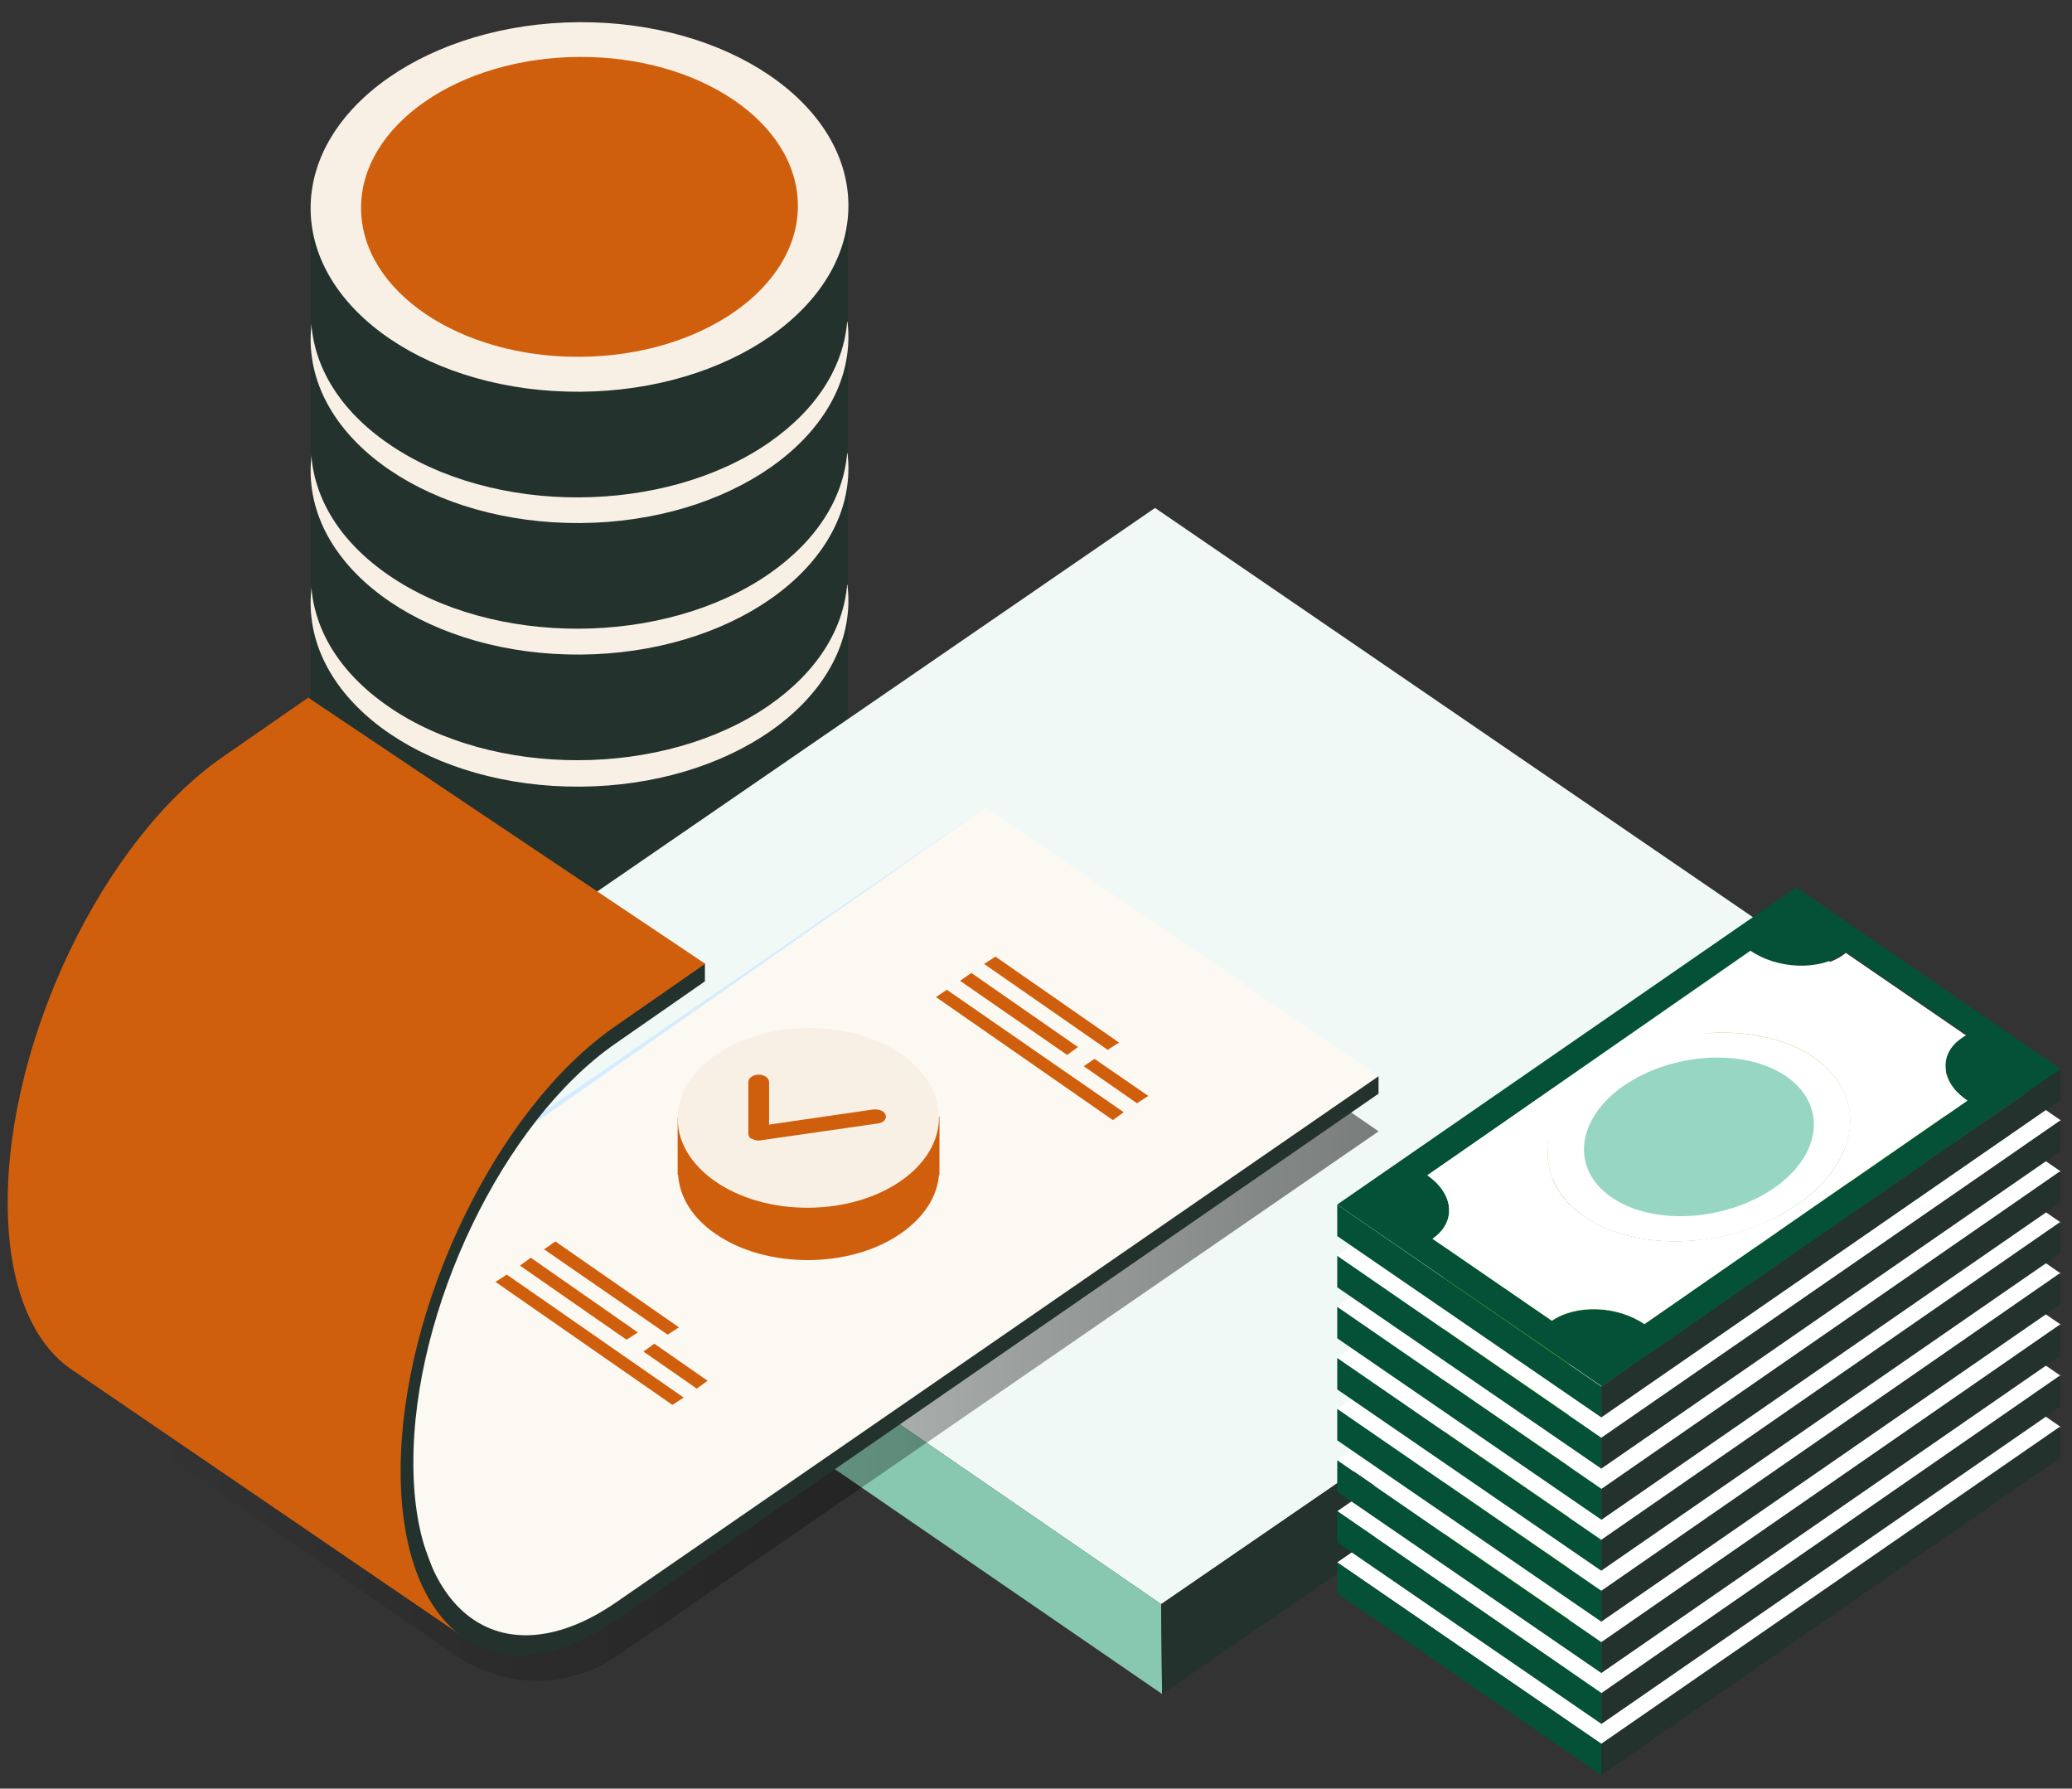 <svg width="73" height="63" viewBox="0 0 73 63" fill="none" xmlns="http://www.w3.org/2000/svg">
<rect x="0" y="0" width="73" height="63" fill="#333333" stroke="none"/>
<path d="M29.877 21.096H28.099C27.816 20.819 27.5 20.562 27.135 20.305C23.462 17.773 17.429 17.792 13.739 20.344C13.39 20.582 13.091 20.839 12.809 21.096H10.947V25.27H10.964C11.064 26.833 11.961 28.356 13.69 29.543C17.363 32.075 23.395 32.055 27.085 29.503C28.797 28.316 29.711 26.813 29.844 25.25H29.877V21.096Z" fill="#23322D"/>
<path d="M20.449 27.708C25.681 27.672 29.908 24.729 29.891 21.134C29.873 17.54 25.617 14.655 20.385 14.692C15.153 14.728 10.926 17.672 10.944 21.266C10.962 24.86 15.217 27.745 20.449 27.708Z" fill="#F8F0E5"/>
<path d="M20.442 26.479C24.692 26.449 28.125 24.06 28.111 21.143C28.097 18.226 24.64 15.886 20.39 15.915C16.14 15.945 12.707 18.333 12.721 21.25C12.736 24.167 16.192 26.508 20.442 26.479Z" fill="#88C8B0"/>
<path d="M29.879 16.444H28.101C27.818 16.167 27.503 15.909 27.137 15.652C23.464 13.12 17.431 13.14 13.741 15.692C13.392 15.929 13.093 16.186 12.811 16.444H10.949V20.617H10.966C11.066 22.18 11.963 23.703 13.691 24.89C17.364 27.422 23.397 27.403 27.087 24.851C28.799 23.664 29.713 22.16 29.846 20.598H29.879V16.444Z" fill="#23322D"/>
<path d="M20.449 23.056C25.681 23.02 29.908 20.076 29.891 16.482C29.873 12.887 25.617 10.003 20.385 10.04C15.153 10.076 10.926 13.019 10.944 16.614C10.962 20.208 15.217 23.092 20.449 23.056Z" fill="#F8F0E5"/>
<path d="M20.442 21.826C24.692 21.797 28.125 19.408 28.111 16.491C28.097 13.574 24.64 11.233 20.39 11.263C16.14 11.292 12.707 13.681 12.721 16.598C12.736 19.515 16.192 21.856 20.442 21.826Z" fill="#88C8B0"/>
<path d="M29.879 11.811H28.101C27.818 11.534 27.503 11.277 27.137 11.02C23.464 8.488 17.431 8.507 13.741 11.059C13.392 11.296 13.093 11.554 12.811 11.811H10.949V15.985H10.966C11.066 17.547 11.963 19.071 13.691 20.258C17.364 22.79 23.397 22.77 27.087 20.218C28.799 19.031 29.713 17.528 29.846 15.965H29.879V11.811Z" fill="#23322D"/>
<path d="M20.449 18.423C25.681 18.387 29.908 15.443 29.891 11.849C29.873 8.255 25.617 5.37 20.385 5.407C15.153 5.443 10.926 8.386 10.944 11.981C10.962 15.575 15.217 18.459 20.449 18.423Z" fill="#F8F0E5"/>
<path d="M20.442 17.193C24.692 17.164 28.125 14.775 28.111 11.858C28.097 8.941 24.64 6.601 20.39 6.63C16.14 6.66 12.707 9.048 12.721 11.965C12.736 14.882 16.192 17.223 20.442 17.193Z" fill="#88C8B0"/>
<path d="M29.879 7.186H28.101C27.818 6.909 27.503 6.652 27.137 6.395C23.464 3.862 17.431 3.882 13.741 6.434C13.392 6.671 13.093 6.929 12.811 7.186H10.949V11.36H10.966C11.066 12.922 11.963 14.446 13.691 15.633C17.364 18.165 23.397 18.145 27.087 15.593C28.799 14.406 29.713 12.903 29.846 11.34H29.879V7.186Z" fill="#23322D"/>
<path d="M20.449 13.798C25.681 13.762 29.908 10.818 29.891 7.224C29.873 3.63 25.617 0.745 20.385 0.782C15.153 0.818 10.926 3.761 10.944 7.356C10.962 10.95 15.217 13.834 20.449 13.798Z" fill="#F8F0E5"/>
<path d="M20.442 12.568C24.692 12.539 28.125 10.15 28.111 7.233C28.097 4.316 24.64 1.976 20.39 2.005C16.14 2.035 12.707 4.423 12.721 7.34C12.736 10.257 16.192 12.598 20.442 12.568Z" fill="#D05F0D"/>
<path d="M40.694 17.891L12.723 37.118L40.91 56.504L68.964 37.237L40.694 17.891Z" fill="#F1F9F6"/>
<path d="M40.943 59.668L12.723 40.282V37.117L40.91 56.503L40.943 59.668Z" fill="#88C8B0"/>
<path d="M40.941 59.671L68.979 40.403L68.962 37.238L40.908 56.505L40.941 59.671Z" fill="#23322D"/>
<path d="M63.9 49.845C65.812 51.17 65.546 53.485 63.319 55.028C61.092 56.571 57.718 56.769 55.807 55.443C53.895 54.138 54.161 51.803 56.388 50.26C58.615 48.718 61.989 48.52 63.9 49.845ZM61.507 54.434L61.889 54.691L62.654 54.157L62.272 53.88L62.654 53.623V52.654L61.906 52.14L61.241 52.001L58.715 52.694L58.482 52.634L58.349 52.535V52.278L59.297 51.625L60.227 51.309L59.712 50.597L58.648 50.953L58.333 51.17L57.95 50.893L57.186 51.428L57.568 51.705L57.186 51.962V52.931L57.934 53.445L58.599 53.584L61.125 52.891L61.341 52.951L61.474 53.05V53.307L60.51 53.96L59.579 54.276L60.094 54.988L61.158 54.632L61.507 54.434Z" fill="#278704"/>
<path d="M63.284 43.855L72.608 50.265L56.437 61.441L47.113 55.032L63.284 43.855ZM57.933 59.245L69.317 51.373C68.353 50.72 68.287 49.711 69.134 49.117C69.168 49.098 69.218 49.078 69.267 49.038L65.029 46.13C64.996 46.17 64.963 46.19 64.93 46.209C64.082 46.803 62.62 46.744 61.672 46.091L50.288 53.984C51.235 54.636 51.318 55.645 50.471 56.219L54.675 59.107C55.523 58.533 56.985 58.593 57.933 59.245Z" fill="white"/>
<path d="M59.692 50.621L60.207 51.333L59.277 51.65L58.329 52.303V52.56L58.462 52.659L58.678 52.718L61.221 52.026L61.886 52.164L62.634 52.678V53.648L62.268 53.905L62.651 54.182L61.886 54.696L61.504 54.439L61.188 54.657L60.108 55.013L59.593 54.32L60.54 53.984L61.487 53.331V53.074L61.354 52.975L61.121 52.916L58.595 53.608L57.931 53.47L57.183 52.955L57.166 51.986L57.548 51.729L57.166 51.452L57.931 50.938L58.313 51.195L58.629 50.977L59.692 50.621Z" fill="#8ECC37"/>
<path d="M69.302 51.367L57.934 59.24C56.987 58.587 55.524 58.528 54.677 59.121L50.472 56.233C51.319 55.64 51.236 54.651 50.289 53.998L61.674 46.125C62.621 46.778 64.083 46.837 64.931 46.244C64.964 46.224 64.998 46.184 65.031 46.165L69.269 49.072C69.219 49.092 69.186 49.112 69.136 49.152C68.272 49.706 68.355 50.714 69.302 51.367ZM55.807 55.442C57.718 56.767 61.092 56.57 63.319 55.027C65.563 53.484 65.812 51.169 63.901 49.844C61.989 48.538 58.616 48.716 56.389 50.259C54.161 51.802 53.895 54.117 55.807 55.442Z" fill="#8ECC37"/>
<path d="M56.42 61.421V62.529L47.113 56.119V55.031L56.42 61.421Z" fill="#045137"/>
<path d="M72.587 50.242V51.35L56.416 62.526V61.419L72.587 50.242Z" fill="#23322D"/>
<path d="M63.902 48.044C65.814 49.37 65.564 51.684 63.321 53.227C61.094 54.77 57.72 54.968 55.809 53.642C53.897 52.337 54.163 50.003 56.39 48.46C58.634 46.917 61.991 46.719 63.902 48.044ZM61.509 52.634L61.891 52.891L62.656 52.357L62.274 52.099L62.656 51.842V50.873L61.908 50.359L61.243 50.22L58.717 50.913L58.501 50.853L58.368 50.754V50.497L59.315 49.844L60.246 49.528L59.731 48.816L58.667 49.172L58.351 49.389L57.969 49.112L57.205 49.647L57.587 49.923L57.205 50.181V51.15L57.953 51.664L58.617 51.803L61.144 51.11L61.359 51.17L61.492 51.269V51.526L60.529 52.179L59.598 52.495L60.113 53.207L61.177 52.851L61.509 52.634Z" fill="#278704"/>
<path d="M63.284 42.055L72.608 48.464L56.437 59.641L47.113 53.231L63.284 42.055ZM57.933 57.445L69.317 49.572C68.353 48.919 68.287 47.91 69.134 47.317C69.168 47.297 69.218 47.277 69.267 47.237L65.029 44.33C64.996 44.369 64.963 44.389 64.93 44.409C64.082 45.002 62.62 44.943 61.672 44.29L50.288 52.183C51.235 52.836 51.318 53.844 50.471 54.418L54.675 57.306C55.523 56.733 56.985 56.792 57.933 57.445Z" fill="white"/>
<path d="M59.694 48.82L60.209 49.532L59.279 49.849L58.331 50.502V50.759L58.464 50.858L58.68 50.917L61.223 50.225L61.888 50.363L62.636 50.878V51.847L62.27 52.104L62.653 52.381L61.888 52.915L61.506 52.638L61.19 52.856L60.11 53.212L59.611 52.52L60.542 52.183L61.489 51.53V51.273L61.356 51.174L61.123 51.115L58.597 51.807L57.932 51.669L57.185 51.154V50.185L57.55 49.928L57.168 49.651L57.932 49.137L58.315 49.394L58.63 49.176L59.694 48.82Z" fill="#8ECC37"/>
<path d="M69.302 49.574L57.934 57.447C56.987 56.794 55.524 56.735 54.677 57.328L50.472 54.44C51.319 53.847 51.236 52.858 50.289 52.205L61.674 44.332C62.621 44.985 64.083 45.044 64.931 44.451C64.964 44.431 64.998 44.391 65.031 44.372L69.269 47.279C69.219 47.299 69.186 47.319 69.136 47.359C68.272 47.913 68.355 48.921 69.302 49.574ZM55.807 53.649C57.718 54.974 61.092 54.777 63.319 53.234C65.563 51.691 65.812 49.376 63.901 48.051C61.989 46.745 58.616 46.923 56.389 48.466C54.161 50.009 53.895 52.324 55.807 53.649Z" fill="#8ECC37"/>
<path d="M56.42 59.632V60.72L47.113 54.33V53.223L56.42 59.632Z" fill="#045137"/>
<path d="M72.587 48.441V49.549L56.416 60.726V59.638L72.587 48.441Z" fill="#23322D"/>
<path d="M63.902 46.247C65.814 47.573 65.564 49.887 63.321 51.43C61.094 52.973 57.72 53.171 55.809 51.846C53.897 50.54 54.163 48.206 56.39 46.663C58.634 45.12 61.991 44.922 63.902 46.247ZM61.509 50.837L61.891 51.094L62.656 50.56L62.274 50.303L62.656 50.045V49.076L61.908 48.562L61.243 48.423L58.717 49.116L58.501 49.056L58.368 48.957V48.7L59.315 48.047L60.246 47.731L59.731 47.019L58.667 47.375L58.351 47.593L57.969 47.316L57.205 47.85L57.587 48.127L57.205 48.384V49.353L57.953 49.867L58.617 50.006L61.144 49.313L61.359 49.373L61.492 49.472V49.729L60.529 50.382L59.598 50.698L60.113 51.41L61.177 51.054L61.509 50.837Z" fill="#278704"/>
<path d="M63.284 40.25L72.608 46.659L56.437 57.836L47.113 51.427L63.284 40.25ZM57.933 55.64L69.317 47.767C68.353 47.114 68.287 46.105 69.134 45.512C69.168 45.492 69.218 45.472 69.267 45.433L65.029 42.525C64.996 42.564 64.963 42.584 64.93 42.604C64.082 43.197 62.62 43.138 61.672 42.485L50.288 50.378C51.235 51.031 51.318 52.04 50.471 52.614L54.675 55.502C55.523 54.928 56.985 54.987 57.933 55.64Z" fill="white"/>
<path d="M59.692 47.016L60.207 47.728L59.277 48.044L58.329 48.697V48.954L58.462 49.053L58.678 49.112L61.221 48.42L61.886 48.559L62.634 49.073V50.042L62.268 50.299L62.651 50.576L61.886 51.11L61.504 50.834L61.188 51.051L60.108 51.407L59.609 50.715L60.54 50.398L61.487 49.726V49.468L61.354 49.37L61.121 49.33L58.595 50.003L57.931 49.864L57.183 49.35V48.381L57.548 48.123L57.166 47.866L57.931 47.332L58.313 47.589L58.629 47.372L59.692 47.016Z" fill="#8ECC37"/>
<path d="M69.302 47.77L57.934 55.642C56.987 54.99 55.524 54.93 54.677 55.524L50.472 52.636C51.319 52.042 51.236 51.053 50.289 50.4L61.674 42.527C62.621 43.18 64.083 43.239 64.931 42.646C64.964 42.626 64.998 42.587 65.031 42.567L69.269 45.475C69.219 45.495 69.186 45.514 69.136 45.554C68.272 46.108 68.355 47.117 69.302 47.77ZM55.807 51.844C57.718 53.17 61.092 52.972 63.319 51.429C65.563 49.886 65.812 47.572 63.901 46.246C61.989 44.941 58.616 45.119 56.389 46.662C54.161 48.205 53.895 50.519 55.807 51.844Z" fill="#8ECC37"/>
<path d="M56.42 57.843V58.931L47.113 52.541V51.434L56.42 57.843Z" fill="#045137"/>
<path d="M72.587 46.645V47.752L56.416 58.929V57.841L72.587 46.645Z" fill="#23322D"/>
<path d="M63.9 44.447C65.812 45.772 65.546 48.086 63.319 49.629C61.092 51.172 57.718 51.37 55.807 50.045C53.895 48.739 54.161 46.405 56.388 44.862C58.615 43.319 61.989 43.121 63.9 44.447ZM61.507 49.036L61.889 49.293L62.654 48.759L62.272 48.502L62.654 48.245V47.275L61.906 46.761L61.241 46.623L58.715 47.315L58.482 47.256L58.349 47.157V46.9L59.297 46.247L60.227 45.93L59.712 45.218L58.648 45.574L58.333 45.792L57.95 45.515L57.186 46.049L57.568 46.326L57.186 46.583V47.552L57.934 48.067L58.599 48.205L61.125 47.513L61.341 47.572L61.474 47.671V47.928L60.51 48.581L59.579 48.897L60.094 49.61L61.158 49.254L61.507 49.036Z" fill="#278704"/>
<path d="M63.284 38.449L72.608 44.858L56.437 56.035L47.113 49.626L63.284 38.449ZM57.933 53.839L69.317 45.966C68.353 45.313 68.287 44.305 69.134 43.711C69.168 43.691 69.218 43.672 69.267 43.632L65.029 40.724C64.996 40.764 64.963 40.783 64.93 40.803C64.082 41.397 62.62 41.337 61.672 40.684L50.288 48.577C51.235 49.23 51.318 50.239 50.471 50.813L54.675 53.701C55.523 53.127 56.985 53.187 57.933 53.839Z" fill="white"/>
<path d="M59.694 45.215L60.209 45.927L59.279 46.243L58.331 46.896V47.153L58.464 47.252L58.68 47.312L61.223 46.619L61.888 46.758L62.636 47.272V48.241L62.27 48.499L62.653 48.776L61.888 49.31L61.506 49.033L61.19 49.25L60.11 49.626L59.594 48.914L60.542 48.597L61.489 47.925V47.668L61.356 47.569L61.123 47.529L58.597 48.202L57.932 48.063L57.185 47.549L57.168 46.58L57.55 46.323L57.168 46.066L57.932 45.531L58.315 45.788L58.63 45.571L59.694 45.215Z" fill="#8ECC37"/>
<path d="M69.302 45.969L57.934 53.842C56.987 53.189 55.524 53.13 54.677 53.723L50.472 50.835C51.319 50.242 51.236 49.252 50.289 48.6L61.674 40.727C62.621 41.379 64.083 41.439 64.931 40.845C64.964 40.825 64.998 40.786 65.031 40.766L69.269 43.674C69.219 43.694 69.186 43.714 69.136 43.753C68.272 44.307 68.355 45.316 69.302 45.969ZM55.807 50.044C57.718 51.369 61.092 51.171 63.319 49.628C65.563 48.085 65.812 45.771 63.901 44.446C61.989 43.14 58.616 43.318 56.389 44.861C54.161 46.404 53.895 48.718 55.807 50.044Z" fill="#8ECC37"/>
<path d="M56.42 56.034V57.122L47.113 50.733V49.625L56.42 56.034Z" fill="#045137"/>
<path d="M72.587 44.836V45.944L56.416 57.12V56.032L72.587 44.836Z" fill="#23322D"/>
<path d="M63.902 42.642C65.814 43.967 65.564 46.282 63.321 47.825C61.094 49.368 57.72 49.566 55.809 48.24C53.897 46.934 54.163 44.6 56.39 43.057C58.634 41.514 61.991 41.316 63.902 42.642ZM61.509 47.231L61.891 47.488L62.656 46.954L62.274 46.697L62.656 46.44V45.471L61.908 44.956L61.243 44.818L58.717 45.51L58.501 45.451L58.368 45.352V45.095L59.315 44.442L60.246 44.126L59.731 43.413L58.667 43.77L58.351 43.987L57.969 43.71L57.205 44.244L57.587 44.521L57.205 44.778V45.748L57.953 46.262L58.617 46.4L61.144 45.708L61.359 45.767L61.492 45.866V46.123L60.529 46.776L59.598 47.093L60.113 47.805L61.177 47.449L61.509 47.231Z" fill="#278704"/>
<path d="M63.284 36.652L72.608 43.062L56.437 54.238L47.113 47.829L63.284 36.652ZM57.933 52.042L69.317 44.169C68.353 43.517 68.287 42.508 69.134 41.914C69.168 41.895 69.218 41.875 69.267 41.835L65.029 38.927C64.996 38.967 64.963 38.987 64.93 39.006C64.082 39.6 62.62 39.541 61.672 38.888L50.288 46.781C51.235 47.433 51.318 48.442 50.471 49.016L54.675 51.904C55.523 51.33 56.985 51.39 57.933 52.042Z" fill="white"/>
<path d="M59.694 43.418L60.209 44.13L59.279 44.447L58.331 45.099V45.357L58.464 45.456L58.68 45.515L61.223 44.822L61.888 44.961L62.636 45.475V46.444L62.27 46.702L62.653 46.979L61.888 47.513L61.506 47.236L61.19 47.453L60.11 47.829L59.611 47.117L60.542 46.801L61.489 46.128V45.871L61.356 45.772L61.123 45.732L58.597 46.405L57.932 46.267L57.185 45.752V44.783L57.55 44.526L57.168 44.269L57.932 43.734L58.315 43.992L58.63 43.794L59.694 43.418Z" fill="#8ECC37"/>
<path d="M69.302 44.176L57.934 52.049C56.987 51.396 55.524 51.337 54.677 51.93L50.472 49.042C51.319 48.449 51.236 47.459 50.289 46.807L61.674 38.934C62.621 39.586 64.083 39.646 64.931 39.052C64.964 39.032 64.998 38.993 65.031 38.973L69.269 41.881C69.219 41.901 69.186 41.921 69.136 41.96C68.272 42.514 68.355 43.523 69.302 44.176ZM55.807 48.251C57.718 49.576 61.092 49.378 63.319 47.835C65.563 46.292 65.812 43.978 63.901 42.653C61.989 41.347 58.616 41.525 56.389 43.068C54.161 44.611 53.895 46.925 55.807 48.251Z" fill="#8ECC37"/>
<path d="M56.42 54.241V55.329L47.113 48.94V47.832L56.42 54.241Z" fill="#045137"/>
<path d="M72.587 43.039V44.147L56.416 55.323V54.235L72.587 43.039Z" fill="#23322D"/>
<path d="M63.902 40.845C65.814 42.17 65.564 44.485 63.321 46.028C61.094 47.571 57.72 47.769 55.809 46.443C53.897 45.138 54.163 42.803 56.39 41.26C58.634 39.718 61.991 39.52 63.902 40.845ZM61.509 45.434L61.891 45.711L62.656 45.177L62.274 44.92L62.656 44.663V43.694L61.908 43.179L61.243 43.041L58.717 43.733L58.501 43.674L58.368 43.575V43.318L59.315 42.665L60.246 42.348L59.731 41.636L58.667 41.992L58.351 42.21L57.969 41.933L57.205 42.467L57.587 42.744L57.205 43.001V43.971L57.953 44.485L58.617 44.623L61.144 43.931L61.359 43.99L61.492 44.089V44.346L60.529 44.999L59.598 45.316L60.113 46.028L61.177 45.672L61.509 45.434Z" fill="#278704"/>
<path d="M63.284 34.855L72.608 41.265L56.437 52.441L47.113 46.032L63.284 34.855ZM57.933 50.245L69.317 42.373C68.353 41.72 68.287 40.711 69.134 40.117C69.168 40.098 69.218 40.078 69.267 40.038L65.029 37.15C64.996 37.19 64.963 37.209 64.93 37.229C64.082 37.823 62.62 37.763 61.672 37.111L50.288 44.984C51.235 45.636 51.318 46.645 50.471 47.219L54.675 50.107C55.523 49.533 56.985 49.593 57.933 50.245Z" fill="white"/>
<path d="M59.694 41.621L60.209 42.333L59.279 42.65L58.331 43.303V43.58L58.464 43.659L58.68 43.718L61.223 43.026L61.888 43.164L62.636 43.678V44.648L62.27 44.905L62.653 45.182L61.888 45.716L61.506 45.439L61.19 45.657L60.11 46.032L59.611 45.32L60.542 45.004L61.489 44.331V44.074L61.356 43.975L61.123 43.935L58.597 44.628L57.932 44.47L57.185 43.955V42.986L57.55 42.729L57.168 42.472L57.932 41.938L58.315 42.195L58.63 41.997L59.694 41.621Z" fill="#8ECC37"/>
<path d="M69.302 42.367L57.934 50.24C56.987 49.587 55.524 49.528 54.677 50.121L50.472 47.233C51.319 46.64 51.236 45.651 50.289 44.998L61.674 37.125C62.621 37.778 64.083 37.837 64.931 37.244C64.964 37.224 64.998 37.184 65.031 37.165L69.269 40.072C69.219 40.092 69.186 40.112 69.136 40.152C68.272 40.706 68.355 41.714 69.302 42.367ZM55.807 46.442C57.718 47.767 61.092 47.57 63.319 46.027C65.563 44.484 65.812 42.169 63.901 40.844C61.989 39.538 58.616 39.716 56.389 41.259C54.161 42.802 53.895 45.117 55.807 46.442Z" fill="#8ECC37"/>
<path d="M56.42 52.441V53.529L47.113 47.139V46.031L56.42 52.441Z" fill="#045137"/>
<path d="M72.587 41.25V42.358L56.416 53.534V52.446L72.587 41.25Z" fill="#23322D"/>
<path d="M63.902 39.048C65.814 40.373 65.548 42.688 63.321 44.231C61.094 45.774 57.72 45.972 55.809 44.646C53.897 43.341 54.163 41.007 56.39 39.464C58.617 37.921 61.991 37.723 63.902 39.048ZM61.509 43.638L61.891 43.914L62.656 43.38L62.274 43.123L62.656 42.866V41.897L61.908 41.382L61.243 41.244L58.717 41.936L58.484 41.877L58.351 41.778V41.521L59.299 40.868L60.229 40.551L59.714 39.839L58.651 40.196L58.335 40.413L57.953 40.136L57.188 40.67L57.57 40.947L57.188 41.204V42.174L57.936 42.688L58.601 42.826L61.127 42.134L61.343 42.193L61.476 42.292V42.55L60.512 43.202L59.581 43.519L60.096 44.231L61.16 43.875L61.509 43.638Z" fill="#278704"/>
<path d="M63.284 33.055L72.608 39.464L56.437 50.641L47.113 44.231L63.284 33.055ZM57.933 48.445L69.317 40.572C68.353 39.919 68.287 38.91 69.134 38.317C69.168 38.297 69.218 38.277 69.267 38.237L65.029 35.33C64.996 35.369 64.963 35.389 64.93 35.409C64.082 36.002 62.62 35.943 61.672 35.29L50.288 43.203C51.235 43.855 51.318 44.864 50.471 45.438L54.675 48.326C55.523 47.752 56.985 47.792 57.933 48.445Z" fill="white"/>
<path d="M59.694 39.82L60.209 40.532L59.279 40.849L58.331 41.502V41.779L58.464 41.858L58.68 41.917L61.223 41.225L61.888 41.363L62.636 41.878V42.847L62.27 43.124L62.653 43.381L61.888 43.915L61.506 43.638L61.19 43.856L60.11 44.232L59.594 43.52L60.542 43.203L61.489 42.53V42.273L61.356 42.174L61.123 42.135L58.597 42.827L57.932 42.669L57.185 42.154L57.168 41.185L57.55 40.928L57.168 40.671L57.932 40.137L58.315 40.394L58.63 40.196L59.694 39.82Z" fill="#8ECC37"/>
<path d="M69.302 40.574L57.934 48.447C56.987 47.794 55.524 47.735 54.677 48.328L50.472 45.44C51.319 44.847 51.236 43.858 50.289 43.205L61.674 35.332C62.621 35.985 64.083 36.044 64.931 35.451C64.964 35.431 64.998 35.391 65.031 35.372L69.269 38.279C69.219 38.299 69.186 38.319 69.136 38.359C68.272 38.932 68.355 39.921 69.302 40.574ZM55.807 44.649C57.718 45.974 61.092 45.777 63.319 44.234C65.563 42.691 65.812 40.376 63.901 39.051C61.989 37.745 58.616 37.923 56.389 39.466C54.161 41.009 53.895 43.324 55.807 44.649Z" fill="#8ECC37"/>
<path d="M56.42 50.644V51.732L47.113 45.342V44.234L56.42 50.644Z" fill="#045137"/>
<path d="M72.587 39.465V40.553L56.416 51.729V50.641L72.587 39.465Z" fill="#23322D"/>
<path d="M63.284 31.25L72.608 37.659L56.437 48.836L47.113 42.427L63.284 31.25ZM57.933 46.64L69.317 38.767C68.353 38.114 68.287 37.105 69.134 36.512C69.168 36.492 69.218 36.472 69.267 36.433L65.029 33.525C64.996 33.564 64.963 33.584 64.93 33.604C64.082 34.197 62.62 34.138 61.672 33.485L50.288 41.398C51.235 42.051 51.318 43.06 50.471 43.633L54.675 46.521C55.523 45.948 56.985 45.987 57.933 46.64Z" fill="#045137"/>
<path d="M63.898 37.247C61.987 35.941 58.613 36.12 56.386 37.663C54.159 39.205 53.893 41.52 55.805 42.845C57.716 44.171 61.09 43.973 63.317 42.43C65.56 40.887 65.826 38.572 63.898 37.247ZM60.209 38.731L59.278 39.047L58.331 39.7V39.957L58.464 40.056L58.68 40.115L58.447 40.056L58.314 39.957V39.7L59.261 39.047L60.209 38.731Z" fill="white"/>
<path d="M62.939 37.917C61.476 36.909 58.933 37.067 57.221 38.234C55.526 39.401 55.327 41.181 56.773 42.17C58.235 43.179 60.778 43.021 62.49 41.854C64.185 40.687 64.385 38.926 62.939 37.917Z" fill="#97D6C3"/>
<path d="M69.302 38.766L57.934 46.639C56.987 45.986 55.524 45.926 54.677 46.52L50.472 43.632C51.319 43.038 51.236 42.049 50.289 41.397L61.674 33.523C62.621 34.176 64.083 34.236 64.931 33.642C64.964 33.622 64.998 33.583 65.031 33.563L69.269 36.471C69.219 36.491 69.186 36.511 69.136 36.55C68.272 37.124 68.355 38.113 69.302 38.766ZM55.807 42.841C57.718 44.166 61.092 43.968 63.319 42.425C65.563 40.882 65.812 38.568 63.901 37.242C61.989 35.937 58.616 36.115 56.389 37.658C54.161 39.201 53.895 41.535 55.807 42.841Z" fill="white"/>
<path d="M56.42 48.839V49.927L47.113 43.538V42.43L56.42 48.839Z" fill="#045137"/>
<path d="M72.587 37.66V38.748L56.416 49.925V48.837L72.587 37.66Z" fill="#23322D"/>
<path opacity="0.5" d="M34.909 30.453L5.26 50.888L15.996 58.266C17.808 59.512 20.035 59.512 21.83 58.266L48.571 39.849L34.909 30.453Z" fill="url(#paint0_linear_2125_61588)"/>
<path d="M2.548 48.253C1.152 47.323 0.272 45.285 0.272 42.378C0.255 36.621 3.645 29.579 7.834 26.671L10.858 24.574L11.008 24.673L24.852 33.951L21.345 36.661L20.032 37.808L18.221 40.063L17.922 40.38L15.994 43.861L15.279 46.037L14.747 47.778L14.315 51.418L14.282 51.734L14.432 53.258L14.897 55.157L15.528 56.442L16.443 57.728L2.548 48.253Z" fill="#D05F0D"/>
<path d="M34.722 28.43V29.043L17.604 40.833C17.753 40.417 18.052 40.061 18.351 39.705L34.722 28.43Z" fill="#D4ECFF"/>
<path d="M48.569 37.905L34.724 28.43L18.404 39.863L17.357 41.327L15.778 44.611L14.797 47.914L14.465 50.486L14.432 53.058L15.778 56.737L17.54 57.964L19.351 58.082L21.512 57.014L46.591 39.547L48.569 37.905Z" fill="#FCF8F2"/>
<path d="M2.564 48.256C1.384 47.485 0.586 45.922 0.354 43.746L14.48 53.38L14.896 55.16L15.527 56.446L16.441 57.732L2.564 48.256Z" fill="#D05F0D"/>
<path d="M48.568 38.523V37.909L21.727 56.425C17.788 59.155 14.564 56.959 14.564 51.539C14.547 46.119 17.738 39.492 21.677 36.762L24.835 34.566V33.953L21.677 36.149C17.489 39.037 14.099 46.079 14.115 51.855C14.132 57.612 17.539 59.946 21.727 57.058L48.568 38.523Z" fill="#23322D"/>
<path d="M39.591 39.176L33.359 34.863L32.977 35.12L39.209 39.453L39.591 39.176Z" fill="#D05F0D"/>
<path d="M39.425 36.722L35.071 33.695L34.672 33.953L39.026 36.979L39.425 36.722Z" fill="#D05F0D"/>
<path d="M37.979 36.881L34.223 34.27L33.824 34.547L37.597 37.158L37.979 36.881Z" fill="#D05F0D"/>
<path d="M40.457 38.602L38.562 37.297L38.18 37.554L40.058 38.86L40.457 38.602Z" fill="#D05F0D"/>
<path d="M24.088 49.227L17.856 44.895L17.457 45.152L23.689 49.484L24.088 49.227Z" fill="#D05F0D"/>
<path d="M23.921 46.753L19.567 43.727L19.168 44.004L23.522 47.01L23.921 46.753Z" fill="#D05F0D"/>
<path d="M22.473 46.932L18.701 44.301L18.318 44.578L22.074 47.189L22.473 46.932Z" fill="#D05F0D"/>
<path d="M24.93 48.634L23.052 47.328L22.67 47.605L24.548 48.911L24.93 48.634Z" fill="#D05F0D"/>
<path d="M33.082 39.332H32.218C32.085 39.194 31.919 39.075 31.753 38.956C29.974 37.73 27.033 37.73 25.238 38.976C25.072 39.095 24.922 39.214 24.789 39.352H23.875V41.39H23.892C23.942 42.141 24.374 42.893 25.221 43.467C27 44.693 29.941 44.693 31.736 43.447C32.567 42.873 33.016 42.141 33.082 41.39H33.099V39.332H33.082Z" fill="#D05F0D"/>
<path d="M28.494 42.54C31.037 42.523 33.091 41.091 33.082 39.343C33.074 37.595 31.006 36.193 28.463 36.21C25.921 36.228 23.866 37.659 23.875 39.407C23.884 41.155 25.952 42.558 28.494 42.54Z" fill="#F8F0E5"/>
<path d="M26.465 40.107C26.398 40.067 26.365 39.988 26.365 39.929V38.109C26.365 37.97 26.531 37.852 26.731 37.852C26.93 37.852 27.096 37.97 27.096 38.109V39.612L30.77 39.078C30.969 39.058 31.168 39.137 31.202 39.276C31.251 39.414 31.119 39.553 30.919 39.573L26.797 40.166C26.681 40.186 26.581 40.166 26.498 40.107C26.482 40.126 26.482 40.107 26.465 40.107Z" fill="#D05F0D"/>
<defs>
<linearGradient id="paint0_linear_2125_61588" x1="5.253" y1="44.832" x2="48.577" y2="44.832" gradientUnits="userSpaceOnUse">
<stop stop-opacity="0"/>
<stop offset="0.894" stop-opacity="0.894"/>
<stop offset="1"/>
</linearGradient>
</defs>
</svg>
